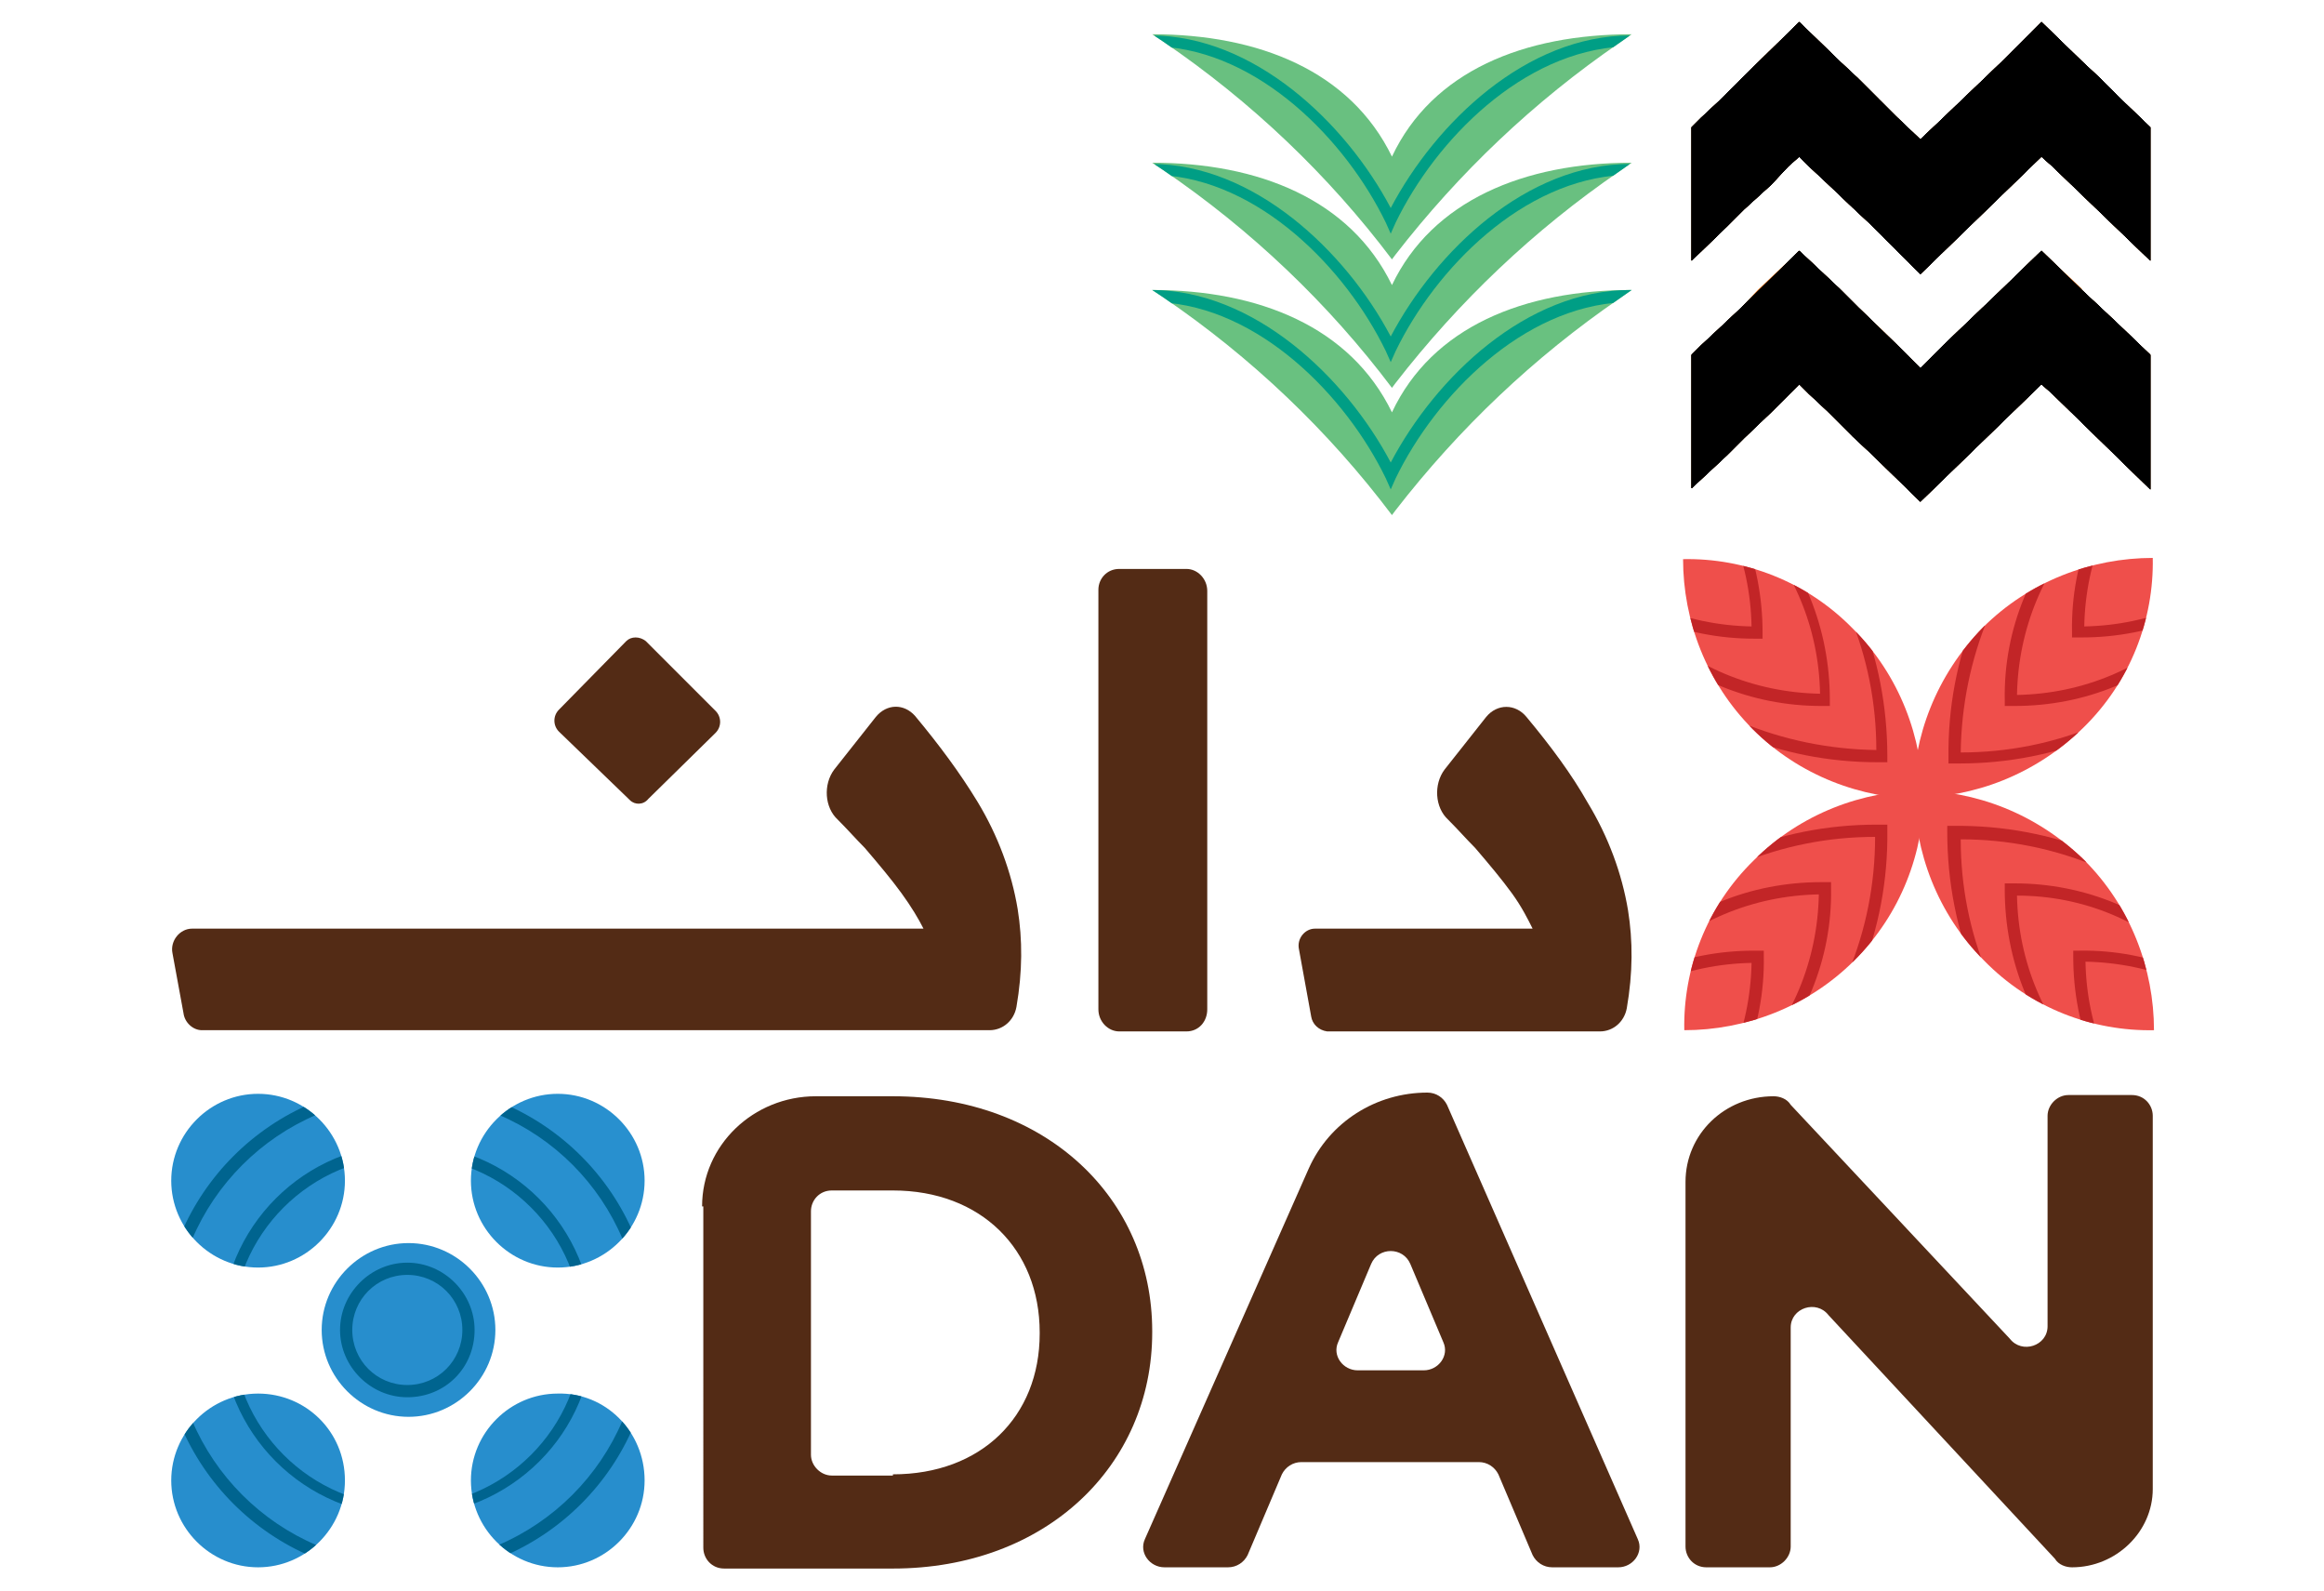 <?xml version="1.0" encoding="utf-8"?>
<!-- Generator: Adobe Illustrator 28.2.0, SVG Export Plug-In . SVG Version: 6.00 Build 0)  -->
<svg version="1.1" id="Layer_1" xmlns="http://www.w3.org/2000/svg" xmlns:xlink="http://www.w3.org/1999/xlink" x="0px" y="0px"
	 viewBox="0 0 190 130" style="enable-background:new 0 0 190 130;" xml:space="preserve">
<style type="text/css">
	.st0{fill:#532B15;}
	.st1{fill:#69C180;}
	.st2{clip-path:url(#SVGID_00000051368401851233458550000003689830782241927613_);}
	.st3{fill:#009E85;}
	.st4{fill:#69C080;}
	.st5{clip-path:url(#SVGID_00000026136991618173771270000013626657697253197995_);}
	.st6{clip-path:url(#SVGID_00000055672941600361043650000006446367113577488558_);}
	.st7{clip-path:url(#SVGID_00000053538892931506893690000014177410477583830446_);fill:#EF4F4B;}
	.st8{clip-path:url(#SVGID_00000053538892931506893690000014177410477583830446_);}
	.st9{fill:#C22527;}
	.st10{clip-path:url(#SVGID_00000181067119314057180310000011502661316501502086_);fill:#EF4F4B;}
	.st11{clip-path:url(#SVGID_00000181067119314057180310000011502661316501502086_);}
	.st12{clip-path:url(#SVGID_00000102503219423683717320000007882721995518004922_);fill:#EF4F4B;}
	.st13{clip-path:url(#SVGID_00000102503219423683717320000007882721995518004922_);}
	.st14{clip-path:url(#SVGID_00000043426135008698425010000000319423832872293765_);fill:#EF4F4B;}
	.st15{clip-path:url(#SVGID_00000043426135008698425010000000319423832872293765_);}
	.st16{fill:none;}
	.st17{fill:#F37C20;}
	.st18{clip-path:url(#SVGID_00000125578803590145819950000013879859203334165143_);}
	.st19{clip-path:url(#SVGID_00000061462260339911899100000006636057839916399263_);}
	.st20{fill:#B56227;}
	.st21{fill:#F47C20;}
	.st22{clip-path:url(#SVGID_00000097472388698107905850000004427870194557024680_);}
	.st23{clip-path:url(#SVGID_00000097496783246436450670000016442168439752122296_);}
	.st24{fill:#278ECD;}
	.st25{fill:#2890CF;}
	.st26{fill:#00648F;}
	.st27{clip-path:url(#SVGID_00000093887187838882178920000017985122332068415115_);}
	.st28{clip-path:url(#SVGID_00000078763438020615096300000008411586012584420286_);}
	.st29{clip-path:url(#SVGID_00000047778255235806230790000007313040027954725770_);}
	.st30{clip-path:url(#SVGID_00000152945862613687081980000012652368838322677163_);}
</style>
<g>
	<path class="st0" d="M51.5,65.4l-5.8-5.6c-0.5-0.5-0.5-1.3,0-1.8l5.5-5.6c0.4-0.4,1.1-0.4,1.6,0l5.7,5.7c0.5,0.5,0.5,1.3,0,1.8
		L53,65.3C52.6,65.8,51.9,65.8,51.5,65.4"/>
	<path class="st0" d="M91.5,46.5h5.5c0.9,0,1.7,0.8,1.7,1.8v34.2c0,1-0.7,1.8-1.7,1.8h-5.5c-0.9,0-1.7-0.8-1.7-1.8V48.2
		C89.8,47.3,90.5,46.5,91.5,46.5"/>
	<path class="st0" d="M107.2,83.1l-1-5.5c-0.2-0.9,0.5-1.7,1.3-1.7h17.8c-0.4-0.8-0.9-1.8-1.7-2.9c-0.8-1.1-1.8-2.3-3-3.7
		c-0.7-0.7-1.4-1.5-2.2-2.3c-1.1-1-1.2-2.9-0.3-4.1l3.4-4.3c0.9-1.1,2.4-1.1,3.3,0c2,2.4,3.7,4.7,5,7c1.7,2.8,2.8,5.8,3.3,8.8
		c0.4,2.5,0.4,5.1-0.1,8c-0.2,1.1-1.1,1.9-2.2,1.9h-22.3C107.8,84.2,107.3,83.7,107.2,83.1"/>
	<path class="st0" d="M15,82.8l-0.9-4.9c-0.2-1,0.6-2,1.6-2h59.8c-0.4-0.8-1-1.8-1.8-2.9c-0.8-1.1-1.8-2.3-3-3.7
		c-0.7-0.7-1.4-1.5-2.2-2.3c-1.1-1-1.2-2.9-0.3-4.1l3.4-4.3c0.9-1.1,2.3-1.1,3.2-0.1c2,2.4,3.7,4.7,5.1,7c1.7,2.8,2.8,5.8,3.3,8.8
		c0.4,2.5,0.4,5.1-0.1,8c-0.2,1.1-1.1,1.9-2.2,1.9H16.5C15.8,84.2,15.1,83.6,15,82.8"/>
	<path class="st0" d="M57.4,98.6c0-5,4.2-9,9.3-9H73c12.5,0,21.2,8.3,21.2,19.2v0.1c0,10.9-8.7,19.3-21.2,19.3H59.2
		c-1,0-1.7-0.8-1.7-1.7V98.6z M73,120.5c7.2,0,12-4.7,12-11.5v-0.1c0-6.8-4.8-11.6-12-11.6h-5c-1,0-1.7,0.8-1.7,1.7v19.9
		c0,0.9,0.8,1.7,1.7,1.7H73z"/>
	<path class="st0" d="M116.7,89.3L116.7,89.3c0.7,0,1.3,0.4,1.6,1l15.6,35.5c0.5,1.1-0.4,2.3-1.6,2.3h-5.4c-0.7,0-1.3-0.4-1.6-1
		l-2.8-6.6c-0.3-0.6-0.9-1-1.6-1h-14.5c-0.7,0-1.3,0.4-1.6,1l-2.8,6.6c-0.3,0.6-0.9,1-1.6,1h-5.2c-1.2,0-2.1-1.2-1.6-2.3L107,95.5
		C108.7,91.7,112.5,89.3,116.7,89.3 M118,109.7l-2.7-6.4c-0.6-1.4-2.6-1.4-3.2,0l-2.7,6.4c-0.5,1.1,0.4,2.3,1.6,2.3h5.4
		C117.6,112,118.5,110.8,118,109.7"/>
	<path class="st0" d="M145,89.6L145,89.6c0.5,0,1.1,0.2,1.4,0.7l17.9,19.1c1,1.3,3.1,0.6,3.1-1V91.2c0-0.9,0.8-1.7,1.7-1.7h5.2
		c1,0,1.7,0.8,1.7,1.7v30.5c0,3.5-3,6.4-6.6,6.4c-0.5,0-1.1-0.2-1.4-0.7l-18.5-19.9c-1-1.3-3.1-0.6-3.1,1v17.9
		c0,0.9-0.8,1.7-1.7,1.7h-5.2c-1,0-1.7-0.8-1.7-1.7V96.6C137.8,92.7,141,89.6,145,89.6"/>
	<path class="st1" d="M133.4,23.7l-1,0.7c-7,4.8-13.1,10.6-18.3,17.3l-0.3,0.4l0,0c-5.2-6.9-11.5-12.9-18.7-17.8l-0.9-0.6
		c8.7,0,16.2,3,19.6,10C117.1,26.7,124.6,23.7,133.4,23.7z"/>
	<g>
		<defs>
			<path id="SVGID_1_" d="M133.4,23.7l-1,0.7c-7,4.8-13.1,10.6-18.3,17.3l-0.3,0.4l0,0c-5.2-6.9-11.5-12.9-18.7-17.8l-0.9-0.6
				c8.7,0,16.2,3,19.6,10C117.1,26.7,124.6,23.7,133.4,23.7z"/>
		</defs>
		<clipPath id="SVGID_00000168083506484409318920000003609928707206420114_">
			<use xlink:href="#SVGID_1_"  style="overflow:visible;"/>
		</clipPath>
		<g style="clip-path:url(#SVGID_00000168083506484409318920000003609928707206420114_);">
			<path class="st3" d="M113.7,46.4l-0.4-0.5c-5.2-6.9-11.4-12.8-18.5-17.7l-0.2-0.1l-1.1-4.4h0.6c8.4,0,15.9,7.1,19.6,14.1
				c3.7-7,11.1-14.1,19.6-14.1h0.6l-1.2,4.5l-0.1,0.1c-6.9,4.8-13,10.6-18.2,17.2L113.7,46.4z M95.5,27.6
				c6.9,4.8,13.1,10.6,18.2,17.3c5.1-6.7,11.3-12.5,18.2-17.3l0.8-2.9c-8.2,0.4-15.3,7.6-18.6,14.4l-0.4,0.9l-0.4-0.9
				c-3.3-6.8-10.4-14-18.5-14.4L95.5,27.6z"/>
		</g>
	</g>
	<path class="st4" d="M133.4,13.3l-1,0.7c-7,4.8-13.1,10.6-18.3,17.3l-0.3,0.4l0,0c-5.2-6.9-11.5-12.9-18.7-17.8l-0.9-0.6
		c8.7,0,16.2,3,19.6,10C117.1,16.4,124.6,13.3,133.4,13.3z"/>
	<g>
		<defs>
			<path id="SVGID_00000058588026989903998550000011701278547184331932_" d="M133.4,13.3l-1,0.7c-7,4.8-13.1,10.6-18.3,17.3
				l-0.3,0.4l0,0c-5.2-6.9-11.5-12.9-18.7-17.8l-0.9-0.6c8.7,0,16.2,3,19.6,10C117.1,16.4,124.6,13.3,133.4,13.3z"/>
		</defs>
		<clipPath id="SVGID_00000129890174200505848920000018109580886717558163_">
			<use xlink:href="#SVGID_00000058588026989903998550000011701278547184331932_"  style="overflow:visible;"/>
		</clipPath>
		<g style="clip-path:url(#SVGID_00000129890174200505848920000018109580886717558163_);">
			<path class="st3" d="M113.7,36.1l-0.4-0.5c-5.2-6.9-11.4-12.8-18.5-17.7l-0.2-0.1l-1.1-4.4h0.6c8.4,0,15.9,7.1,19.6,14.1
				c3.7-7,11.1-14.1,19.6-14.1h0.6l-1.2,4.5l-0.1,0.1c-6.9,4.8-13,10.5-18.2,17.2L113.7,36.1z M95.5,17.2
				c6.9,4.8,13.1,10.6,18.2,17.3c5.1-6.7,11.3-12.5,18.2-17.3l0.8-2.9c-8.2,0.4-15.3,7.6-18.6,14.4l-0.4,0.9l-0.4-0.9
				c-3.3-6.8-10.4-14-18.5-14.4L95.5,17.2z"/>
		</g>
	</g>
	<path class="st4" d="M133.4,2.8l-1,0.7c-7,4.8-13.1,10.6-18.3,17.3l-0.3,0.4l0,0c-5.2-6.9-11.5-12.9-18.7-17.8l-0.9-0.6
		c8.7,0,16.2,3,19.6,10C117.1,5.8,124.6,2.8,133.4,2.8z"/>
	<g>
		<defs>
			<path id="SVGID_00000055669677851882455140000015439868557811283898_" d="M133.4,2.8l-1,0.7c-7,4.8-13.1,10.6-18.3,17.3l-0.3,0.4
				l0,0c-5.2-6.9-11.5-12.9-18.7-17.8l-0.9-0.6c8.7,0,16.2,3,19.6,10C117.1,5.8,124.6,2.8,133.4,2.8z"/>
		</defs>
		<clipPath id="SVGID_00000148644311199730590010000005938348677115913133_">
			<use xlink:href="#SVGID_00000055669677851882455140000015439868557811283898_"  style="overflow:visible;"/>
		</clipPath>
		<g style="clip-path:url(#SVGID_00000148644311199730590010000005938348677115913133_);">
			<path class="st3" d="M113.7,25.6l-0.4-0.5c-5.2-6.9-11.4-12.8-18.5-17.7l-0.2-0.1l-1.1-4.4h0.6c8.4,0,15.9,7.1,19.6,14.1
				c3.7-7,11.1-14.1,19.6-14.1h0.6l-1.2,4.5l-0.1,0.1c-6.9,4.8-13,10.6-18.2,17.2L113.7,25.6z M95.5,6.7
				c6.9,4.8,13.1,10.6,18.2,17.3c5.1-6.7,11.3-12.5,18.2-17.3l0.8-2.9c-8.2,0.4-15.3,7.6-18.6,14.4l-0.4,0.9l-0.4-0.9
				c-3.3-6.8-10.4-14-18.5-14.4L95.5,6.7z"/>
		</g>
	</g>
	<g>
		<defs>
			<path id="SVGID_00000181056744333853910800000014330247718987973310_" d="M162.1,51.3c3.8-3.8,8.9-5.7,13.9-5.7
				c0.1,5-1.8,10.1-5.7,13.9s-8.9,5.7-13.9,5.7C156.4,60.2,158.3,55.2,162.1,51.3z"/>
		</defs>
		<clipPath id="SVGID_00000173851239716472308730000007269598589952124590_">
			<use xlink:href="#SVGID_00000181056744333853910800000014330247718987973310_"  style="overflow:visible;"/>
		</clipPath>
		<path style="clip-path:url(#SVGID_00000173851239716472308730000007269598589952124590_);fill:#EF4F4B;" d="M162.1,51.3
			c3.8-3.8,8.9-5.7,13.9-5.7c0.1,5-1.8,10.1-5.7,13.9s-8.9,5.7-13.9,5.7C156.4,60.2,158.3,55.2,162.1,51.3z"/>
		<g style="clip-path:url(#SVGID_00000173851239716472308730000007269598589952124590_);">
			<path class="st9" d="M160.2,62.4c-0.1,0-0.2,0-0.4,0l-0.5,0l0-0.5c-0.1-8.1,3-15.8,8.8-21.5l0,0c5.7-5.7,13.2-8.8,21.2-8.8
				c0.1,0,0.2,0,0.4,0l0.5,0l0,0.5c0.1,8.1-3,15.8-8.8,21.5C175.7,59.3,168.2,62.4,160.2,62.4z M168.8,41.1L168.8,41.1
				c-5.4,5.4-8.4,12.7-8.5,20.4c7.7,0,14.9-3,20.4-8.5c5.4-5.4,8.4-12.7,8.5-20.4C181.5,32.6,174.3,35.6,168.8,41.1z"/>
		</g>
		<g style="clip-path:url(#SVGID_00000173851239716472308730000007269598589952124590_);">
			<path class="st9" d="M164.7,57.7c-0.1,0-0.2,0-0.3,0l-0.5,0l0-0.5c-0.1-5.8,2.2-11.3,6.3-15.4l0,0c0,0,0,0,0,0
				c4-4.1,9.4-6.3,15.2-6.3c0.1,0,0.2,0,0.3,0l0.5,0l0,0.5c0.1,5.8-2.2,11.3-6.3,15.4C175.8,55.5,170.5,57.7,164.7,57.7z
				 M185.2,36.5c-5.4,0.1-10.4,2.2-14.3,6l0,0c-3.8,3.8-5.9,8.9-6,14.3c5.4-0.1,10.4-2.2,14.3-6C183,46.9,185.2,41.9,185.2,36.5z"/>
		</g>
		<g style="clip-path:url(#SVGID_00000173851239716472308730000007269598589952124590_);">
			<path class="st9" d="M170.2,52.1c-0.1,0-0.2,0-0.3,0l-0.5,0l0-0.5c-0.1-5.8,2.2-11.3,6.3-15.4l0,0c4.1-4.1,9.6-6.3,15.4-6.3
				l0.5,0l0,0.5c0.1,5.8-2.2,11.3-6.3,15.4C181.3,49.9,176,52.1,170.2,52.1z M176.4,36.9c-3.8,3.8-5.9,8.9-6,14.3
				c5.4-0.1,10.4-2.2,14.3-6c3.8-3.8,5.9-8.9,6-14.3C185.3,31,180.3,33.1,176.4,36.9L176.4,36.9z"/>
		</g>
	</g>
	<g>
		<defs>
			<path id="SVGID_00000033344169899116419200000005359689956154590858_" d="M170.4,70.3c3.8,3.8,5.7,8.9,5.7,13.9
				c-5,0.1-10.1-1.8-13.9-5.7c-3.8-3.8-5.7-8.9-5.7-13.9C161.5,64.6,166.5,66.5,170.4,70.3z"/>
		</defs>
		<clipPath id="SVGID_00000117678393830215242410000009949613978018230412_">
			<use xlink:href="#SVGID_00000033344169899116419200000005359689956154590858_"  style="overflow:visible;"/>
		</clipPath>
		<path style="clip-path:url(#SVGID_00000117678393830215242410000009949613978018230412_);fill:#EF4F4B;" d="M170.4,70.3
			c3.8,3.8,5.7,8.9,5.7,13.9c-5,0.1-10.1-1.8-13.9-5.7c-3.8-3.8-5.7-8.9-5.7-13.9C161.5,64.6,166.5,66.5,170.4,70.3z"/>
		<g style="clip-path:url(#SVGID_00000117678393830215242410000009949613978018230412_);">
			<path class="st9" d="M189.2,98.3c-8,0-15.5-3.1-21.2-8.8c-5.7-5.7-8.8-13.4-8.8-21.5l0-0.5l0.5,0c8.1-0.1,15.8,3,21.5,8.7l0,0
				c5.7,5.7,8.8,13.4,8.8,21.5l0,0.5l-0.5,0C189.4,98.3,189.3,98.3,189.2,98.3z M160.3,68.6c0,7.7,3,14.9,8.5,20.4
				c5.4,5.4,12.7,8.4,20.4,8.5c0-7.7-3-14.9-8.5-20.4C175.2,71.6,168,68.6,160.3,68.6z"/>
		</g>
		<g style="clip-path:url(#SVGID_00000117678393830215242410000009949613978018230412_);">
			<path class="st9" d="M185.4,94.4c-5.7,0-11.1-2.2-15.2-6.3c-4.1-4.1-6.3-9.6-6.3-15.4l0-0.5l0.5,0c0.1,0,0.2,0,0.3,0
				c5.7,0,11.1,2.2,15.2,6.3l0,0c4.1,4.1,6.3,9.6,6.3,15.4l0,0.5l-0.5,0C185.6,94.4,185.5,94.4,185.4,94.4z M164.9,73.2
				c0.1,5.4,2.2,10.4,6,14.3c3.8,3.8,8.9,5.9,14.3,6c-0.1-5.4-2.2-10.4-6-14.3C175.4,75.3,170.3,73.2,164.9,73.2z"/>
		</g>
		<g style="clip-path:url(#SVGID_00000117678393830215242410000009949613978018230412_);">
			<path class="st9" d="M191,99.9c-5.7,0-11.1-2.2-15.2-6.3c-4.1-4.1-6.3-9.6-6.3-15.4l0-0.5l0.5,0c5.8-0.1,11.3,2.2,15.4,6.3l0,0
				c4.1,4.1,6.3,9.6,6.3,15.4l0,0.5l-0.5,0C191.2,99.9,191.1,99.9,191,99.9z M170.5,78.6c0.1,5.4,2.2,10.4,6,14.3
				c3.8,3.8,8.9,5.9,14.3,6c-0.1-5.4-2.2-10.4-6-14.3C181,80.8,175.9,78.7,170.5,78.6z"/>
		</g>
	</g>
	<g>
		<defs>
			<path id="SVGID_00000062891735606698903060000001000679043239723156_" d="M151.6,78.5c-3.8,3.8-8.9,5.7-13.9,5.7
				c-0.1-5,1.8-10.1,5.7-13.9c3.8-3.8,8.9-5.7,13.9-5.7C157.3,69.7,155.4,74.7,151.6,78.5z"/>
		</defs>
		<clipPath id="SVGID_00000167381410503532520880000002121039490697399686_">
			<use xlink:href="#SVGID_00000062891735606698903060000001000679043239723156_"  style="overflow:visible;"/>
		</clipPath>
		<path style="clip-path:url(#SVGID_00000167381410503532520880000002121039490697399686_);fill:#EF4F4B;" d="M151.6,78.5
			c-3.8,3.8-8.9,5.7-13.9,5.7c-0.1-5,1.8-10.1,5.7-13.9c3.8-3.8,8.9-5.7,13.9-5.7C157.3,69.7,155.4,74.7,151.6,78.5z"/>
		<g style="clip-path:url(#SVGID_00000167381410503532520880000002121039490697399686_);">
			<path class="st9" d="M124.3,98.2c-0.1,0-0.2,0-0.4,0l-0.5,0l0-0.5c-0.1-8.1,3-15.8,8.8-21.5c5.7-5.7,13.2-8.8,21.2-8.8
				c0.1,0,0.2,0,0.4,0l0.5,0l0,0.5c0.1,8.1-3,15.8-8.8,21.5l0,0c0,0,0,0,0,0C139.8,95.1,132.3,98.2,124.3,98.2z M153.3,68.4
				c-7.7,0-14.9,3-20.4,8.5c-5.4,5.4-8.4,12.7-8.5,20.4c7.7,0,14.9-3,20.4-8.5l0,0C150.3,83.4,153.3,76.1,153.3,68.4z"/>
		</g>
		<g style="clip-path:url(#SVGID_00000167381410503532520880000002121039490697399686_);">
			<path class="st9" d="M128.2,94.3c-0.1,0-0.2,0-0.3,0l-0.5,0l0-0.5c-0.1-5.8,2.2-11.3,6.3-15.4c4-4.1,9.4-6.3,15.2-6.3
				c0.1,0,0.2,0,0.3,0l0.5,0l0,0.5c0.1,5.8-2.2,11.3-6.3,15.4l0,0C139.3,92.1,134,94.3,128.2,94.3z M148.7,73.1
				c-5.4,0.1-10.4,2.2-14.3,6c-3.8,3.8-5.9,8.9-6,14.3c5.4-0.1,10.4-2.2,14.3-6C146.5,83.6,148.6,78.5,148.7,73.1z"/>
		</g>
		<g style="clip-path:url(#SVGID_00000167381410503532520880000002121039490697399686_);">
			<path class="st9" d="M122.7,99.9c-0.1,0-0.2,0-0.3,0l-0.5,0l0-0.5c-0.1-5.8,2.2-11.3,6.3-15.4c4.1-4.1,9.4-6.3,15.2-6.3
				c0.1,0,0.2,0,0.3,0l0.5,0l0,0.5c0.1,5.8-2.2,11.3-6.3,15.4l0,0C133.8,97.7,128.5,99.9,122.7,99.9z M143.2,78.7
				c-5.4,0.1-10.4,2.2-14.3,6c-3.8,3.8-5.9,8.9-6,14.3c5.4-0.1,10.4-2.2,14.3-6C141,89.2,143.1,84.1,143.2,78.7z"/>
		</g>
	</g>
	<g>
		<defs>
			<path id="SVGID_00000129885476515204671700000006987652507886518413_" d="M143.3,59.6c-3.8-3.8-5.7-8.9-5.7-13.9
				c5-0.1,10.1,1.8,13.9,5.7c3.8,3.8,5.7,8.9,5.7,13.9C152.2,65.3,147.1,63.4,143.3,59.6z"/>
		</defs>
		<clipPath id="SVGID_00000152948895281874025360000008361677489267561148_">
			<use xlink:href="#SVGID_00000129885476515204671700000006987652507886518413_"  style="overflow:visible;"/>
		</clipPath>
		<path style="clip-path:url(#SVGID_00000152948895281874025360000008361677489267561148_);fill:#EF4F4B;" d="M143.3,59.6
			c-3.8-3.8-5.7-8.9-5.7-13.9c5-0.1,10.1,1.8,13.9,5.7c3.8,3.8,5.7,8.9,5.7,13.9C152.2,65.3,147.1,63.4,143.3,59.6z"/>
		<g style="clip-path:url(#SVGID_00000152948895281874025360000008361677489267561148_);">
			<path class="st9" d="M153.5,62.3c-8,0-15.5-3.1-21.2-8.8l0,0c-5.7-5.7-8.8-13.4-8.8-21.5l0-0.5l0.5,0c8.1-0.1,15.8,3,21.5,8.8
				c5.7,5.7,8.8,13.4,8.8,21.5l0,0.5l-0.5,0C153.8,62.3,153.6,62.3,153.5,62.3z M133,52.8c5.4,5.4,12.7,8.4,20.4,8.5
				c0-7.7-3-14.9-8.5-20.4c-5.4-5.4-12.7-8.4-20.4-8.5C124.6,40.2,127.6,47.4,133,52.8L133,52.8z"/>
		</g>
		<g style="clip-path:url(#SVGID_00000152948895281874025360000008361677489267561148_);">
			<path class="st9" d="M148.9,57.7c-5.7,0-11.1-2.2-15.2-6.3l0,0c-4.1-4.1-6.3-9.6-6.3-15.4l0-0.5l0.5,0c5.9-0.1,11.3,2.2,15.4,6.3
				c4.1,4.1,6.3,9.6,6.3,15.4l0,0.5l-0.5,0C149.1,57.7,149,57.7,148.9,57.7z M134.5,50.7c3.8,3.8,8.9,5.9,14.3,6
				c-0.1-5.4-2.2-10.4-6-14.3c-3.8-3.8-8.9-5.9-14.3-6C128.5,41.9,130.6,46.9,134.5,50.7L134.5,50.7z"/>
		</g>
		<g style="clip-path:url(#SVGID_00000152948895281874025360000008361677489267561148_);">
			<path class="st9" d="M143.4,52.2c-5.7,0-11.1-2.2-15.2-6.3l0,0c-4.1-4.1-6.3-9.6-6.3-15.4l0-0.5l0.5,0c5.8-0.1,11.3,2.2,15.4,6.3
				c4.1,4.1,6.3,9.6,6.3,15.4l0,0.5l-0.5,0C143.5,52.2,143.5,52.2,143.4,52.2z M128.9,45.2c3.8,3.8,8.9,5.9,14.3,6
				c-0.1-5.4-2.2-10.4-6-14.3c-3.8-3.8-8.9-5.9-14.3-6C123,36.4,125.1,41.4,128.9,45.2L128.9,45.2z"/>
		</g>
	</g>
	<polygon class="st16" points="175.8,29 175.8,40 167.8,32.2 166.9,31.4 157,41 153,37.1 151.5,35.7 149.4,33.6 147.9,32.2 
		147.1,31.4 146.2,32.3 144.8,33.7 142.6,35.8 141.2,37.2 138.3,39.9 138.3,29 139.1,28.2 140.6,26.8 142.3,25.2 143.7,23.7 
		143.7,23.7 147.1,20.5 150.4,23.6 150.4,23.6 151.9,25.1 151.9,25.1 153.6,26.7 153.6,26.7 155,28.1 155,28.1 157,30.1 158.9,28.2 
		163.6,23.7 166.9,20.5 170.2,23.6 170.2,23.7 171.7,25.1 171.7,25.1 173.4,26.7 	"/>
	<g>
		<polygon class="st17" points="175.8,10.4 175.8,21.3 167.8,13.6 166.9,12.8 157,22.4 153,18.4 151.5,17 149.4,15 147.9,13.6 
			147.1,12.8 146.2,13.6 144.8,15.1 142.6,17.1 141.2,18.5 138.3,21.3 138.3,10.4 139.1,9.6 140.6,8.2 142.3,6.5 147.1,1.8 150.4,5 
			151.9,6.4 155,9.5 157,11.4 158.9,9.6 163.6,5.1 166.9,1.8 170.2,5 171.7,6.4 173.4,8.1 		"/>
		<polygon class="st17" points="175.8,10.4 175.8,21.3 167.8,13.6 166.9,12.8 157,22.4 153,18.4 151.5,17 149.4,15 147.9,13.6 
			147.1,12.8 146.2,13.6 144.8,15.1 142.6,17.1 141.2,18.5 138.3,21.3 138.3,10.4 139.1,9.6 140.6,8.2 142.3,6.5 143.7,5.1 
			143.7,5.1 147.1,1.8 150.4,5 150.4,5 151.9,6.4 151.9,6.4 153.6,8.1 153.6,8.1 155,9.5 155,9.5 157,11.4 158.9,9.6 163.6,5.1 
			166.9,1.8 170.2,5 170.2,5 171.7,6.4 171.7,6.4 173.4,8.1 		"/>
	</g>
	<g>
		<defs>
			<polygon id="SVGID_00000094592372989487933330000017045105472756263331_" points="175.8,10.4 175.8,21.3 167.8,13.6 166.9,12.8 
				157,22.4 153,18.4 151.5,17 149.4,15 147.9,13.6 147.1,12.8 146.2,13.6 144.8,15.1 142.6,17.1 141.2,18.5 138.3,21.3 138.3,10.4 
				139.1,9.6 140.6,8.2 142.3,6.5 147.1,1.8 150.4,5 151.9,6.4 155,9.5 157,11.4 158.9,9.6 163.6,5.1 166.9,1.8 170.2,5 171.7,6.4 
				173.4,8.1 			"/>
		</defs>
		<defs>
			<polygon id="SVGID_00000164505270513200919430000013381296857239435694_" points="175.8,10.4 175.8,21.3 167.8,13.6 166.9,12.8 
				157,22.4 153,18.4 151.5,17 149.4,15 147.9,13.6 147.1,12.8 146.2,13.6 144.8,15.1 142.6,17.1 141.2,18.5 138.3,21.3 138.3,10.4 
				139.1,9.6 140.6,8.2 142.3,6.5 143.7,5.1 143.7,5.1 147.1,1.8 150.4,5 150.4,5 151.9,6.4 151.9,6.4 153.6,8.1 153.6,8.1 155,9.5 
				155,9.5 157,11.4 158.9,9.6 163.6,5.1 166.9,1.8 170.2,5 170.2,5 171.7,6.4 171.7,6.4 173.4,8.1 			"/>
		</defs>
		<clipPath id="SVGID_00000047746074499023683250000002834938086627050940_">
			<use xlink:href="#SVGID_00000094592372989487933330000017045105472756263331_"  style="overflow:visible;"/>
		</clipPath>
		
			<clipPath id="SVGID_00000000928969987692474630000017371468536453427590_" style="clip-path:url(#SVGID_00000047746074499023683250000002834938086627050940_);">
			<use xlink:href="#SVGID_00000164505270513200919430000013381296857239435694_"  style="overflow:visible;"/>
		</clipPath>
		<g style="clip-path:url(#SVGID_00000000928969987692474630000017371468536453427590_);">
			<path class="st20" d="M166.9,20.9L145.3-0.7h43.2L166.9,20.9z M147.6,0.3l19.3,19.3l19.3-19.3H147.6z"/>
		</g>
		<g style="clip-path:url(#SVGID_00000000928969987692474630000017371468536453427590_);">
			<path class="st20" d="M166.9,13.5L145.3-8.1h43.2L166.9,13.5z M147.6-7.2l19.3,19.3l19.3-19.3H147.6z"/>
		</g>
		<g style="clip-path:url(#SVGID_00000000928969987692474630000017371468536453427590_);">
			<path class="st20" d="M166.9,6.7l-21.6-20.3l43.3-1.4L166.9,6.7z M147.6-12.7l19.3,18.1L186.2-14L147.6-12.7z"/>
		</g>
		<g style="clip-path:url(#SVGID_00000000928969987692474630000017371468536453427590_);">
			<path class="st20" d="M147.2,6.7l-21.6-20.3l43.3-1.4L147.2,6.7z M127.9-12.7l19.3,18.1L166.4-14L127.9-12.7z"/>
		</g>
		<g style="clip-path:url(#SVGID_00000000928969987692474630000017371468536453427590_);">
			<path class="st20" d="M147.1,20.9L125.5-0.7h43.2L147.1,20.9z M127.8,0.3l19.3,19.3l19.3-19.3H127.8z"/>
		</g>
		<g style="clip-path:url(#SVGID_00000000928969987692474630000017371468536453427590_);">
			<path class="st20" d="M147.1,13.5L125.5-8.1h43.2L147.1,13.5z M127.8-7.2l19.3,19.3l19.3-19.3H127.8z"/>
		</g>
	</g>
	<g>
		<polygon class="st21" points="175.8,29 175.8,40 167.8,32.2 166.9,31.4 157,41 153,37.1 151.5,35.7 149.4,33.6 147.9,32.2 
			147.1,31.4 146.2,32.3 144.8,33.7 142.6,35.8 141.2,37.2 138.3,39.9 138.3,29 139.1,28.2 140.6,26.8 142.3,25.2 147.1,20.5 
			150.4,23.6 151.9,25.1 155,28.1 157,30.1 158.9,28.2 163.6,23.7 166.9,20.5 170.2,23.7 171.7,25.1 173.4,26.7 		"/>
		<polygon class="st17" points="175.8,29 175.8,40 167.8,32.2 166.9,31.4 157,41 153,37.1 151.5,35.7 149.4,33.6 147.9,32.2 
			147.1,31.4 146.2,32.3 144.8,33.7 142.6,35.8 141.2,37.2 138.3,39.9 138.3,29 139.1,28.2 140.6,26.8 142.3,25.2 143.7,23.7 
			143.7,23.7 147.1,20.5 150.4,23.6 150.4,23.6 151.9,25.1 151.9,25.1 153.6,26.7 153.6,26.7 155,28.1 155,28.1 157,30.1 
			158.9,28.2 163.6,23.7 166.9,20.5 170.2,23.6 170.2,23.7 171.7,25.1 171.7,25.1 173.4,26.7 		"/>
	</g>
	<g>
		<defs>
			<polygon id="SVGID_00000026148829848947928080000015561448219905745592_" points="175.8,29 175.8,40 167.8,32.2 166.9,31.4 
				157,41 153,37.1 151.5,35.7 149.4,33.6 147.9,32.2 147.1,31.4 146.2,32.3 144.8,33.7 142.6,35.8 141.2,37.2 138.3,39.9 138.3,29 
				139.1,28.2 140.6,26.8 142.3,25.2 147.1,20.5 150.4,23.6 151.9,25.1 155,28.1 157,30.1 158.9,28.2 163.6,23.7 166.9,20.5 
				170.2,23.7 171.7,25.1 173.4,26.7 			"/>
		</defs>
		<defs>
			<polygon id="SVGID_00000037681786697202770370000015624952889529434245_" points="175.8,29 175.8,40 167.8,32.2 166.9,31.4 
				157,41 153,37.1 151.5,35.7 149.4,33.6 147.9,32.2 147.1,31.4 146.2,32.3 144.8,33.7 142.6,35.8 141.2,37.2 138.3,39.9 138.3,29 
				139.1,28.2 140.6,26.8 142.3,25.2 143.7,23.7 143.7,23.7 147.1,20.5 150.4,23.6 150.4,23.6 151.9,25.1 151.9,25.1 153.6,26.7 
				153.6,26.7 155,28.1 155,28.1 157,30.1 158.9,28.2 163.6,23.7 166.9,20.5 170.2,23.6 170.2,23.7 171.7,25.1 171.7,25.1 
				173.4,26.7 			"/>
		</defs>
		<clipPath id="SVGID_00000107570904476661785610000017456865562498136465_">
			<use xlink:href="#SVGID_00000026148829848947928080000015561448219905745592_"  style="overflow:visible;"/>
		</clipPath>
		
			<clipPath id="SVGID_00000031168201077345425710000014413312456984285602_" style="clip-path:url(#SVGID_00000107570904476661785610000017456865562498136465_);">
			<use xlink:href="#SVGID_00000037681786697202770370000015624952889529434245_"  style="overflow:visible;"/>
		</clipPath>
		<g style="clip-path:url(#SVGID_00000031168201077345425710000014413312456984285602_);">
			<path class="st20" d="M166.9,39.6L145.3,18h43.2L166.9,39.6z M147.6,18.9l19.3,19.3l19.3-19.3H147.6z"/>
		</g>
		<g style="clip-path:url(#SVGID_00000031168201077345425710000014413312456984285602_);">
			<path class="st20" d="M166.9,32.1l-21.6-21.6h43.2L166.9,32.1z M147.6,11.4l19.3,19.3l19.3-19.3H147.6z"/>
		</g>
		<g style="clip-path:url(#SVGID_00000031168201077345425710000014413312456984285602_);">
			<path class="st20" d="M166.9,25.3L145.3,5l43.3-1.4L166.9,25.3z M147.6,5.9L166.9,24l19.3-19.3L147.6,5.9z"/>
		</g>
		<g style="clip-path:url(#SVGID_00000031168201077345425710000014413312456984285602_);">
			<path class="st20" d="M147.2,25.3L125.5,5l43.3-1.4L147.2,25.3z M127.9,5.9L147.1,24l19.3-19.3L127.9,5.9z"/>
		</g>
		<g style="clip-path:url(#SVGID_00000031168201077345425710000014413312456984285602_);">
			<path class="st20" d="M147.1,39.6L125.5,18h43.2L147.1,39.6z M127.8,18.9l19.3,19.3l19.3-19.3H127.8z"/>
		</g>
		<g style="clip-path:url(#SVGID_00000031168201077345425710000014413312456984285602_);">
			<path class="st20" d="M147.1,32.1l-21.6-21.6h43.2L147.1,32.1z M127.8,11.4l19.3,19.3l19.3-19.3H127.8z"/>
		</g>
	</g>
	<g>
		<path class="st24" d="M28.2,96.5c0,3.9-3.2,7.1-7.1,7.1s-7.1-3.2-7.1-7.1c0-3.9,3.2-7.1,7.1-7.1S28.2,92.6,28.2,96.5"/>
		<path class="st16" d="M14,96.5c0,3.9,3.2,7.1,7.1,7.1c3.9,0,7.1-3.2,7.1-7.1c0-3.9-3.2-7.1-7.1-7.1C17.2,89.4,14,92.6,14,96.5"/>
		<path class="st24" d="M40.5,108.7c0,3.9-3.2,7.1-7.1,7.1s-7.1-3.2-7.1-7.1s3.2-7.1,7.1-7.1S40.5,104.8,40.5,108.7"/>
		<path class="st24" d="M28.2,121c0,3.9-3.2,7.1-7.1,7.1S14,124.9,14,121c0-3.9,3.2-7.1,7.1-7.1S28.2,117,28.2,121"/>
		<path class="st16" d="M14,121c0,3.9,3.2,7.1,7.1,7.1c3.9,0,7.1-3.2,7.1-7.1c0-3.9-3.2-7.1-7.1-7.1C17.2,113.8,14,117,14,121"/>
		<path class="st24" d="M52.7,121c0,3.9-3.2,7.1-7.1,7.1c-3.9,0-7.1-3.2-7.1-7.1c0-3.9,3.2-7.1,7.1-7.1
			C49.5,113.8,52.7,117,52.7,121"/>
		<path class="st25" d="M52.7,96.5c0,3.9-3.2,7.1-7.1,7.1c-3.9,0-7.1-3.2-7.1-7.1c0-3.9,3.2-7.1,7.1-7.1
			C49.5,89.4,52.7,92.6,52.7,96.5"/>
		<g>
			<path class="st26" d="M33.3,114.2c-3,0-5.5-2.5-5.5-5.5c0-3,2.5-5.5,5.5-5.5s5.5,2.5,5.5,5.5C38.8,111.8,36.4,114.2,33.3,114.2z
				 M33.3,104.2c-2.5,0-4.5,2-4.5,4.5s2,4.5,4.5,4.5c2.5,0,4.5-2,4.5-4.5S35.8,104.2,33.3,104.2z"/>
		</g>
		<path class="st16" d="M14,121c0,3.9,3.2,7.1,7.1,7.1c3.9,0,7.1-3.2,7.1-7.1c0-3.9-3.2-7.1-7.1-7.1C17.2,113.8,14,117,14,121"/>
		<g>
			<defs>
				<path id="SVGID_00000071534779923121787820000012973098512271125907_" d="M28.2,121c0,3.9-3.2,7.1-7.1,7.1S14,124.9,14,121
					c0-3.9,3.2-7.1,7.1-7.1S28.2,117,28.2,121"/>
			</defs>
			<clipPath id="SVGID_00000031180280538892685330000006890174711095472307_">
				<use xlink:href="#SVGID_00000071534779923121787820000012973098512271125907_"  style="overflow:visible;"/>
			</clipPath>
			<g style="clip-path:url(#SVGID_00000031180280538892685330000006890174711095472307_);">
				<g>
					<path class="st26" d="M33.3,128.8c-11.1,0-20.1-9-20.1-20.1s9-20.1,20.1-20.1c11.1,0,20.1,9,20.1,20.1S44.4,128.8,33.3,128.8z
						 M33.3,89.6c-10.5,0-19.1,8.6-19.1,19.1s8.6,19.1,19.1,19.1c10.5,0,19.1-8.6,19.1-19.1S43.9,89.6,33.3,89.6z"/>
				</g>
				<g>
					<path class="st26" d="M33.3,126.4v-1c9.2,0,16.7-7.5,16.7-16.7S42.5,92,33.3,92s-16.7,7.5-16.7,16.7h-1
						c0-9.7,7.9-17.6,17.6-17.6c9.7,0,17.7,7.9,17.7,17.6S43.1,126.4,33.3,126.4z"/>
				</g>
				<g>
					<path class="st26" d="M33.3,123.9c-8.4,0-15.2-6.8-15.2-15.2c0-8.4,6.8-15.2,15.2-15.2s15.2,6.8,15.2,15.2
						C48.6,117.1,41.7,123.9,33.3,123.9z M33.3,94.5c-7.9,0-14.3,6.4-14.3,14.3c0,7.9,6.4,14.3,14.3,14.3c7.9,0,14.3-6.4,14.3-14.3
						C47.6,100.9,41.2,94.5,33.3,94.5z"/>
				</g>
				<g>
					<path class="st26" d="M33.3,121.5v-1c6.5,0,11.8-5.3,11.8-11.8s-5.3-11.8-11.8-11.8c-6.5,0-11.8,5.3-11.8,11.8h-1
						c0-7.1,5.7-12.8,12.8-12.8s12.8,5.7,12.8,12.8S40.4,121.5,33.3,121.5z"/>
				</g>
			</g>
		</g>
		<g>
			<defs>
				<path id="SVGID_00000174590247770635050200000009521495187934742685_" d="M52.7,121c0,3.9-3.2,7.1-7.1,7.1
					c-3.9,0-7.1-3.2-7.1-7.1c0-3.9,3.2-7.1,7.1-7.1C49.5,113.8,52.7,117,52.7,121"/>
			</defs>
			<clipPath id="SVGID_00000147206344007766232190000007052739757823988627_">
				<use xlink:href="#SVGID_00000174590247770635050200000009521495187934742685_"  style="overflow:visible;"/>
			</clipPath>
			<g style="clip-path:url(#SVGID_00000147206344007766232190000007052739757823988627_);">
				<g>
					<path class="st26" d="M33.3,128.8c-11.1,0-20.1-9-20.1-20.1s9-20.1,20.1-20.1c11.1,0,20.1,9,20.1,20.1S44.4,128.8,33.3,128.8z
						 M33.3,89.6c-10.5,0-19.1,8.6-19.1,19.1s8.6,19.1,19.1,19.1c10.5,0,19.1-8.6,19.1-19.1S43.9,89.6,33.3,89.6z"/>
				</g>
				<g>
					<path class="st26" d="M33.3,123.9c-8.4,0-15.2-6.8-15.2-15.2c0-8.4,6.8-15.2,15.2-15.2s15.2,6.8,15.2,15.2
						C48.6,117.1,41.7,123.9,33.3,123.9z M33.3,94.5c-7.9,0-14.3,6.4-14.3,14.3c0,7.9,6.4,14.3,14.3,14.3c7.9,0,14.3-6.4,14.3-14.3
						C47.6,100.9,41.2,94.5,33.3,94.5z"/>
				</g>
			</g>
		</g>
		<g>
			<defs>
				<path id="SVGID_00000029032620677463568320000006842329277868174765_" d="M52.7,96.5c0,3.9-3.2,7.1-7.1,7.1
					c-3.9,0-7.1-3.2-7.1-7.1c0-3.9,3.2-7.1,7.1-7.1C49.5,89.4,52.7,92.6,52.7,96.5"/>
			</defs>
			<clipPath id="SVGID_00000056410517790343281290000012353057825286513583_">
				<use xlink:href="#SVGID_00000029032620677463568320000006842329277868174765_"  style="overflow:visible;"/>
			</clipPath>
			<g style="clip-path:url(#SVGID_00000056410517790343281290000012353057825286513583_);">
				<g>
					<path class="st26" d="M33.3,128.8c-11.1,0-20.1-9-20.1-20.1s9-20.1,20.1-20.1c11.1,0,20.1,9,20.1,20.1S44.4,128.8,33.3,128.8z
						 M33.3,89.6c-10.5,0-19.1,8.6-19.1,19.1s8.6,19.1,19.1,19.1c10.5,0,19.1-8.6,19.1-19.1S43.9,89.6,33.3,89.6z"/>
				</g>
				<g>
					<path class="st26" d="M33.3,123.9c-8.4,0-15.2-6.8-15.2-15.2c0-8.4,6.8-15.2,15.2-15.2s15.2,6.8,15.2,15.2
						C48.6,117.1,41.7,123.9,33.3,123.9z M33.3,94.5c-7.9,0-14.3,6.4-14.3,14.3c0,7.9,6.4,14.3,14.3,14.3c7.9,0,14.3-6.4,14.3-14.3
						C47.6,100.9,41.2,94.5,33.3,94.5z"/>
				</g>
			</g>
		</g>
		<g>
			<defs>
				<path id="SVGID_00000170273856935378477460000013961337422800421311_" d="M28.2,96.5c0,3.9-3.2,7.1-7.1,7.1s-7.1-3.2-7.1-7.1
					c0-3.9,3.2-7.1,7.1-7.1S28.2,92.6,28.2,96.5"/>
			</defs>
			<clipPath id="SVGID_00000031178862337346943930000007228473068691731854_">
				<use xlink:href="#SVGID_00000170273856935378477460000013961337422800421311_"  style="overflow:visible;"/>
			</clipPath>
			<g style="clip-path:url(#SVGID_00000031178862337346943930000007228473068691731854_);">
				<g>
					<path class="st26" d="M33.3,128.8c-11.1,0-20.1-9-20.1-20.1s9-20.1,20.1-20.1c11.1,0,20.1,9,20.1,20.1S44.4,128.8,33.3,128.8z
						 M33.3,89.6c-10.5,0-19.1,8.6-19.1,19.1s8.6,19.1,19.1,19.1c10.5,0,19.1-8.6,19.1-19.1S43.9,89.6,33.3,89.6z"/>
				</g>
				<g>
					<path class="st26" d="M33.3,123.9c-8.4,0-15.2-6.8-15.2-15.2c0-8.4,6.8-15.2,15.2-15.2s15.2,6.8,15.2,15.2
						C48.6,117.1,41.7,123.9,33.3,123.9z M33.3,94.5c-7.9,0-14.3,6.4-14.3,14.3c0,7.9,6.4,14.3,14.3,14.3c7.9,0,14.3-6.4,14.3-14.3
						C47.6,100.9,41.2,94.5,33.3,94.5z"/>
				</g>
			</g>
		</g>
	</g>
</g>
</svg>

